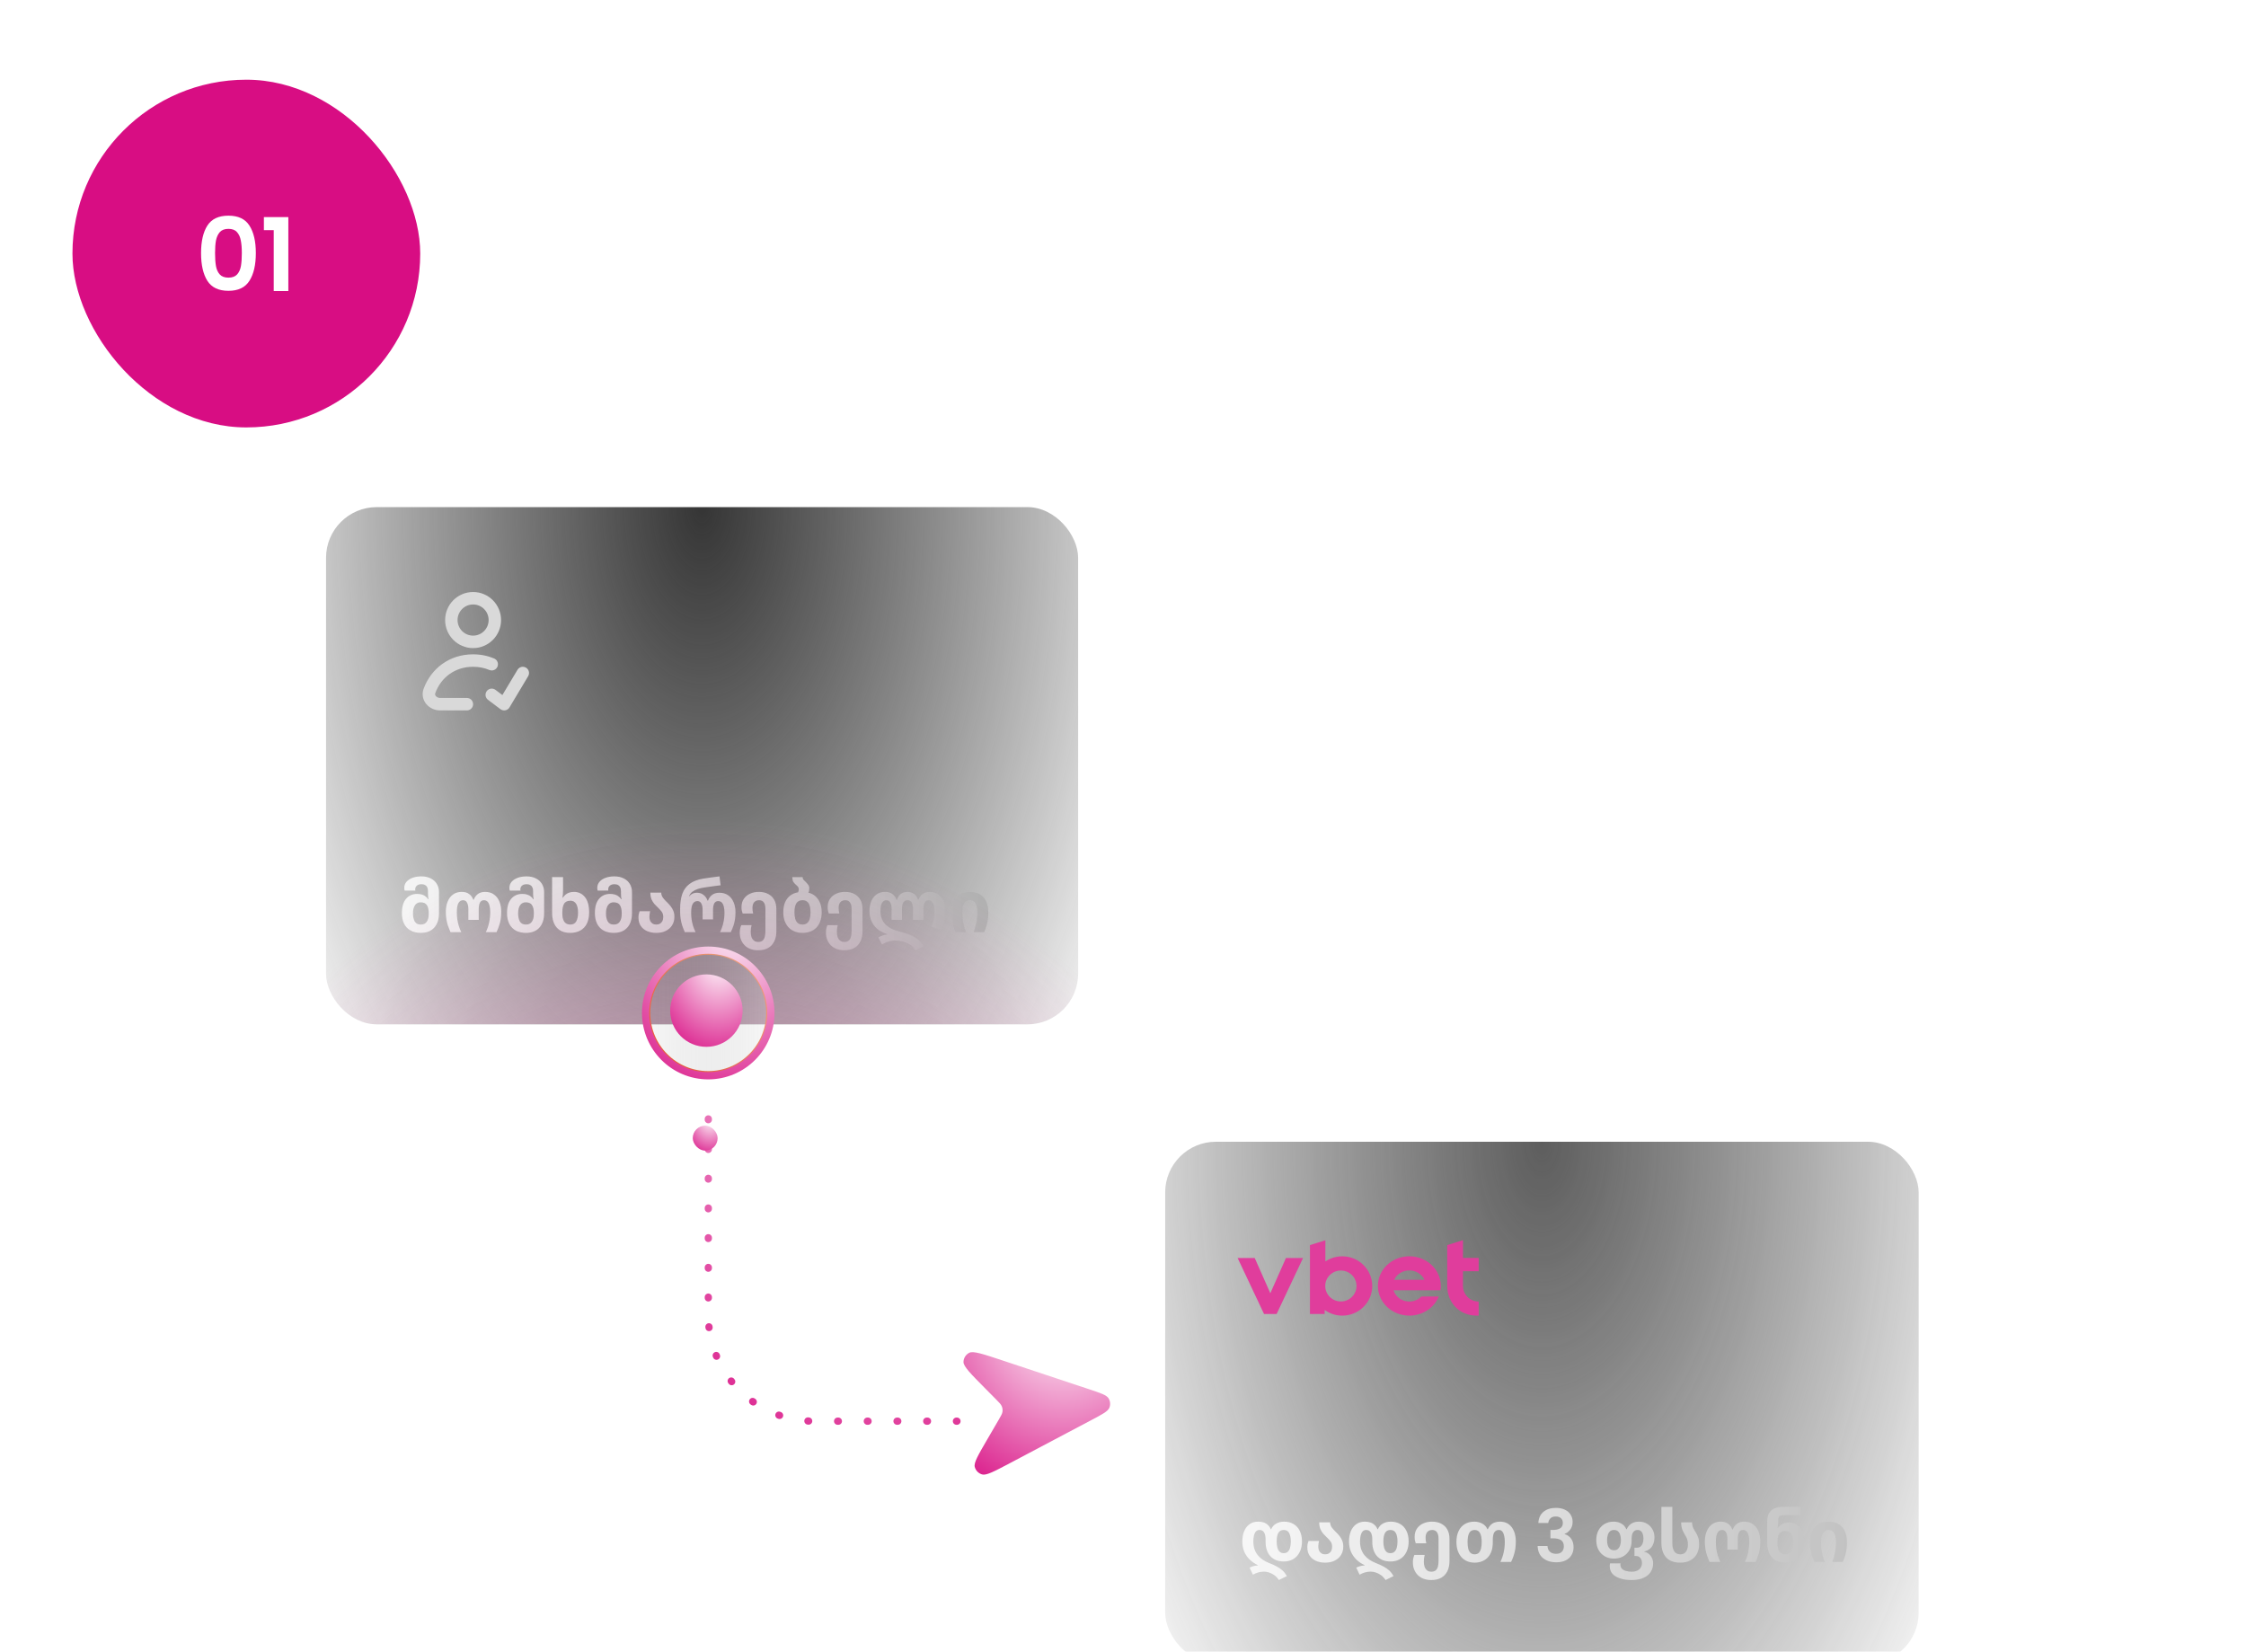 <svg width="310" height="228" viewBox="0 0 310 228" fill="none" xmlns="http://www.w3.org/2000/svg">
<g clip-path="url(#clip0_2189_740)">
<g filter="url(#filter0_ii_2189_740)">
<rect width="48" height="48" rx="24" fill="#D80D83"/>
<path d="M17.75 23.936C17.75 22.321 18.04 21.056 18.619 20.142C19.206 19.227 20.177 18.77 21.53 18.77C22.884 18.77 23.85 19.227 24.428 20.142C25.017 21.056 25.311 22.321 25.311 23.936C25.311 25.56 25.017 26.834 24.428 27.758C23.85 28.682 22.884 29.144 21.53 29.144C20.177 29.144 19.206 28.682 18.619 27.758C18.04 26.834 17.75 25.56 17.75 23.936ZM23.378 23.936C23.378 23.245 23.332 22.666 23.238 22.2C23.154 21.724 22.977 21.337 22.706 21.038C22.445 20.739 22.053 20.59 21.53 20.59C21.008 20.59 20.611 20.739 20.34 21.038C20.079 21.337 19.902 21.724 19.808 22.2C19.724 22.666 19.683 23.245 19.683 23.936C19.683 24.645 19.724 25.242 19.808 25.728C19.892 26.204 20.07 26.591 20.34 26.89C20.611 27.179 21.008 27.324 21.53 27.324C22.053 27.324 22.45 27.179 22.721 26.89C22.991 26.591 23.169 26.204 23.253 25.728C23.337 25.242 23.378 24.645 23.378 23.936ZM26.423 20.772V18.966H29.797V29.172H27.781V20.772H26.423Z" fill="white"/>
</g>
<g filter="url(#filter1_ii_2189_740)">
<g clip-path="url(#clip1_2189_740)">
<rect x="45" y="68" width="103.808" height="71.398" rx="7" fill="url(#paint0_radial_2189_740)"/>
<path d="M58.07 126.772C57.537 126.772 57.073 126.665 56.68 126.452C56.293 126.239 55.993 125.929 55.78 125.522C55.573 125.109 55.47 124.615 55.47 124.042C55.47 123.169 55.663 122.509 56.05 122.062C56.437 121.615 56.943 121.392 57.57 121.392C57.83 121.392 58.053 121.422 58.24 121.482C58.433 121.542 58.6 121.629 58.74 121.742C58.887 121.849 59.007 121.979 59.1 122.132H59.15C59.13 122.019 59.11 121.902 59.09 121.782C59.077 121.655 59.07 121.512 59.07 121.352V121.002C59.07 120.802 59.037 120.632 58.97 120.492C58.91 120.352 58.813 120.245 58.68 120.172C58.547 120.092 58.373 120.052 58.16 120.052C57.98 120.052 57.827 120.082 57.7 120.142C57.573 120.202 57.477 120.285 57.41 120.392C57.343 120.492 57.31 120.605 57.31 120.732C57.31 120.765 57.31 120.799 57.31 120.832C57.317 120.865 57.323 120.899 57.33 120.932H55.85C55.83 120.865 55.817 120.802 55.81 120.742C55.803 120.675 55.8 120.615 55.8 120.562C55.8 120.229 55.903 119.945 56.11 119.712C56.323 119.472 56.607 119.289 56.96 119.162C57.32 119.035 57.72 118.972 58.16 118.972C58.66 118.972 59.09 119.065 59.45 119.252C59.817 119.432 60.097 119.685 60.29 120.012C60.49 120.339 60.59 120.715 60.59 121.142V124.042C60.59 124.902 60.37 125.572 59.93 126.052C59.497 126.532 58.877 126.772 58.07 126.772ZM58.08 125.622C58.453 125.622 58.727 125.492 58.9 125.232C59.08 124.972 59.17 124.625 59.17 124.192V123.992C59.17 123.565 59.09 123.219 58.93 122.952C58.77 122.685 58.473 122.552 58.04 122.552C57.713 122.552 57.457 122.689 57.27 122.962C57.09 123.235 57 123.605 57 124.072C57 124.532 57.08 124.905 57.24 125.192C57.407 125.479 57.687 125.622 58.08 125.622ZM62.184 126.672C62.044 126.352 61.924 126.049 61.824 125.762C61.724 125.469 61.651 125.169 61.604 124.862C61.557 124.549 61.534 124.215 61.534 123.862C61.534 123.322 61.621 122.845 61.794 122.432C61.967 122.019 62.217 121.695 62.544 121.462C62.871 121.229 63.271 121.112 63.744 121.112C64.157 121.112 64.494 121.212 64.754 121.412C65.021 121.605 65.211 121.869 65.324 122.202H65.384C65.511 121.855 65.704 121.589 65.964 121.402C66.224 121.209 66.554 121.112 66.954 121.112C67.434 121.112 67.837 121.229 68.164 121.462C68.497 121.695 68.751 122.019 68.924 122.432C69.097 122.845 69.184 123.322 69.184 123.862C69.184 124.215 69.161 124.549 69.114 124.862C69.067 125.169 68.994 125.469 68.894 125.762C68.801 126.049 68.681 126.352 68.534 126.672H67.054C67.267 126.232 67.421 125.782 67.514 125.322C67.614 124.855 67.664 124.379 67.664 123.892C67.664 123.572 67.634 123.292 67.574 123.052C67.521 122.805 67.431 122.612 67.304 122.472C67.177 122.332 67.007 122.262 66.794 122.262C66.547 122.262 66.364 122.372 66.244 122.592C66.131 122.812 66.074 123.125 66.074 123.532V124.972H64.644V123.532C64.644 123.132 64.584 122.822 64.464 122.602C64.351 122.375 64.167 122.262 63.914 122.262C63.641 122.262 63.427 122.392 63.274 122.652C63.127 122.912 63.054 123.332 63.054 123.912C63.054 124.239 63.074 124.559 63.114 124.872C63.161 125.179 63.227 125.482 63.314 125.782C63.407 126.082 63.524 126.379 63.664 126.672H62.184ZM72.581 126.772C72.047 126.772 71.584 126.665 71.191 126.452C70.804 126.239 70.504 125.929 70.291 125.522C70.084 125.109 69.981 124.615 69.981 124.042C69.981 123.169 70.174 122.509 70.561 122.062C70.947 121.615 71.454 121.392 72.081 121.392C72.341 121.392 72.564 121.422 72.751 121.482C72.944 121.542 73.111 121.629 73.251 121.742C73.397 121.849 73.517 121.979 73.611 122.132H73.661C73.641 122.019 73.621 121.902 73.601 121.782C73.587 121.655 73.581 121.512 73.581 121.352V121.002C73.581 120.802 73.547 120.632 73.481 120.492C73.421 120.352 73.324 120.245 73.191 120.172C73.057 120.092 72.884 120.052 72.671 120.052C72.491 120.052 72.337 120.082 72.211 120.142C72.084 120.202 71.987 120.285 71.921 120.392C71.854 120.492 71.821 120.605 71.821 120.732C71.821 120.765 71.821 120.799 71.821 120.832C71.827 120.865 71.834 120.899 71.841 120.932H70.361C70.341 120.865 70.327 120.802 70.321 120.742C70.314 120.675 70.311 120.615 70.311 120.562C70.311 120.229 70.414 119.945 70.621 119.712C70.834 119.472 71.117 119.289 71.471 119.162C71.831 119.035 72.231 118.972 72.671 118.972C73.171 118.972 73.601 119.065 73.961 119.252C74.327 119.432 74.607 119.685 74.801 120.012C75.001 120.339 75.101 120.715 75.101 121.142V124.042C75.101 124.902 74.881 125.572 74.441 126.052C74.007 126.532 73.387 126.772 72.581 126.772ZM72.591 125.622C72.964 125.622 73.237 125.492 73.411 125.232C73.591 124.972 73.681 124.625 73.681 124.192V123.992C73.681 123.565 73.601 123.219 73.441 122.952C73.281 122.685 72.984 122.552 72.551 122.552C72.224 122.552 71.967 122.689 71.781 122.962C71.601 123.235 71.511 123.605 71.511 124.072C71.511 124.532 71.591 124.905 71.751 125.192C71.917 125.479 72.197 125.622 72.591 125.622ZM78.715 126.772C77.908 126.772 77.288 126.532 76.855 126.052C76.421 125.572 76.205 124.879 76.205 123.972V119.072H77.715V120.812C77.715 120.992 77.708 121.192 77.695 121.412C77.681 121.625 77.661 121.792 77.635 121.912H77.685C77.791 121.759 77.911 121.622 78.045 121.502C78.185 121.382 78.351 121.289 78.545 121.222C78.738 121.149 78.961 121.112 79.215 121.112C79.841 121.112 80.348 121.352 80.735 121.832C81.121 122.305 81.315 123.012 81.315 123.952C81.315 124.552 81.211 125.062 81.005 125.482C80.798 125.902 80.498 126.222 80.105 126.442C79.718 126.662 79.255 126.772 78.715 126.772ZM78.715 125.622C79.101 125.622 79.375 125.475 79.535 125.182C79.701 124.889 79.785 124.489 79.785 123.982C79.785 123.442 79.695 123.032 79.515 122.752C79.335 122.472 79.081 122.332 78.755 122.332C78.315 122.332 78.015 122.472 77.855 122.752C77.695 123.025 77.615 123.419 77.615 123.932V124.102C77.615 124.582 77.701 124.955 77.875 125.222C78.055 125.489 78.335 125.622 78.715 125.622ZM84.709 126.772C84.175 126.772 83.712 126.665 83.319 126.452C82.932 126.239 82.632 125.929 82.419 125.522C82.212 125.109 82.109 124.615 82.109 124.042C82.109 123.169 82.302 122.509 82.689 122.062C83.075 121.615 83.582 121.392 84.209 121.392C84.469 121.392 84.692 121.422 84.879 121.482C85.072 121.542 85.239 121.629 85.379 121.742C85.525 121.849 85.645 121.979 85.739 122.132H85.789C85.769 122.019 85.749 121.902 85.729 121.782C85.715 121.655 85.709 121.512 85.709 121.352V121.002C85.709 120.802 85.675 120.632 85.609 120.492C85.549 120.352 85.452 120.245 85.319 120.172C85.185 120.092 85.012 120.052 84.799 120.052C84.619 120.052 84.465 120.082 84.339 120.142C84.212 120.202 84.115 120.285 84.049 120.392C83.982 120.492 83.949 120.605 83.949 120.732C83.949 120.765 83.949 120.799 83.949 120.832C83.955 120.865 83.962 120.899 83.969 120.932H82.489C82.469 120.865 82.455 120.802 82.449 120.742C82.442 120.675 82.439 120.615 82.439 120.562C82.439 120.229 82.542 119.945 82.749 119.712C82.962 119.472 83.245 119.289 83.599 119.162C83.959 119.035 84.359 118.972 84.799 118.972C85.299 118.972 85.729 119.065 86.089 119.252C86.455 119.432 86.735 119.685 86.929 120.012C87.129 120.339 87.229 120.715 87.229 121.142V124.042C87.229 124.902 87.009 125.572 86.569 126.052C86.135 126.532 85.515 126.772 84.709 126.772ZM84.719 125.622C85.092 125.622 85.365 125.492 85.539 125.232C85.719 124.972 85.809 124.625 85.809 124.192V123.992C85.809 123.565 85.729 123.219 85.569 122.952C85.409 122.685 85.112 122.552 84.679 122.552C84.352 122.552 84.095 122.689 83.909 122.962C83.729 123.235 83.639 123.605 83.639 124.072C83.639 124.532 83.719 124.905 83.879 125.192C84.045 125.479 84.325 125.622 84.719 125.622ZM90.582 126.772C90.116 126.772 89.696 126.692 89.323 126.532C88.949 126.365 88.656 126.125 88.442 125.812C88.229 125.499 88.123 125.115 88.123 124.662C88.123 124.475 88.136 124.315 88.162 124.182C88.196 124.042 88.236 123.909 88.282 123.782H89.733C89.706 123.895 89.683 124.019 89.662 124.152C89.642 124.279 89.632 124.409 89.632 124.542C89.632 124.762 89.669 124.955 89.743 125.122C89.823 125.282 89.933 125.405 90.073 125.492C90.213 125.579 90.382 125.622 90.582 125.622C90.789 125.622 90.963 125.579 91.103 125.492C91.249 125.405 91.359 125.285 91.433 125.132C91.506 124.972 91.543 124.785 91.543 124.572C91.543 124.279 91.472 124.039 91.332 123.852C91.192 123.665 91.029 123.485 90.843 123.312C90.683 123.152 90.516 122.982 90.343 122.802C90.176 122.615 90.036 122.395 89.922 122.142C89.816 121.889 89.763 121.579 89.763 121.212H91.263C91.269 121.485 91.356 121.732 91.522 121.952C91.689 122.165 91.882 122.375 92.103 122.582C92.263 122.735 92.416 122.905 92.562 123.092C92.716 123.279 92.839 123.489 92.933 123.722C93.032 123.955 93.082 124.232 93.082 124.552C93.082 124.992 92.979 125.379 92.772 125.712C92.566 126.045 92.276 126.305 91.903 126.492C91.529 126.679 91.089 126.772 90.582 126.772ZM94.525 126.672C94.378 126.352 94.255 126.042 94.155 125.742C94.062 125.442 93.992 125.139 93.945 124.832C93.898 124.525 93.875 124.202 93.875 123.862V123.472C93.875 122.652 93.975 121.955 94.175 121.382C94.382 120.809 94.715 120.352 95.175 120.012C95.635 119.665 96.245 119.425 97.005 119.292C97.332 119.239 97.688 119.185 98.075 119.132C98.468 119.072 98.878 119.019 99.305 118.972L99.465 120.202C99.252 120.229 99.035 120.255 98.815 120.282C98.595 120.309 98.382 120.339 98.175 120.372C97.975 120.399 97.785 120.425 97.605 120.452C97.432 120.472 97.272 120.495 97.125 120.522C96.858 120.562 96.588 120.625 96.315 120.712C96.042 120.799 95.795 120.922 95.575 121.082C95.362 121.235 95.205 121.449 95.105 121.722H95.135C95.242 121.589 95.352 121.489 95.465 121.422C95.585 121.349 95.708 121.299 95.835 121.272C95.962 121.245 96.088 121.232 96.215 121.232C96.562 121.232 96.858 121.332 97.105 121.532C97.358 121.725 97.545 121.989 97.665 122.322H97.715C97.842 121.982 98.035 121.715 98.295 121.522C98.555 121.329 98.888 121.232 99.295 121.232C99.768 121.232 100.172 121.349 100.505 121.582C100.838 121.815 101.088 122.135 101.255 122.542C101.428 122.942 101.515 123.402 101.515 123.922C101.515 124.275 101.492 124.602 101.445 124.902C101.398 125.202 101.328 125.492 101.235 125.772C101.142 126.052 101.018 126.352 100.865 126.672H99.385C99.598 126.232 99.752 125.792 99.845 125.352C99.945 124.905 99.995 124.439 99.995 123.952C99.995 123.659 99.965 123.395 99.905 123.162C99.852 122.922 99.762 122.732 99.635 122.592C99.508 122.452 99.338 122.382 99.125 122.382C98.878 122.382 98.698 122.489 98.585 122.702C98.472 122.915 98.415 123.212 98.415 123.592V124.912H96.975V123.592C96.975 123.219 96.915 122.925 96.795 122.712C96.682 122.492 96.502 122.382 96.255 122.382C95.975 122.382 95.762 122.509 95.615 122.762C95.468 123.015 95.395 123.419 95.395 123.972C95.395 124.299 95.415 124.612 95.455 124.912C95.502 125.212 95.568 125.509 95.655 125.802C95.748 126.089 95.865 126.379 96.005 126.672H94.525ZM104.626 129.172C104.239 129.172 103.889 129.112 103.576 128.992C103.269 128.879 103.006 128.712 102.786 128.492C102.566 128.272 102.396 128.012 102.276 127.712C102.163 127.419 102.106 127.095 102.106 126.742C102.106 126.542 102.123 126.359 102.156 126.192C102.189 126.025 102.243 125.862 102.316 125.702H103.736C103.703 125.842 103.673 125.995 103.646 126.162C103.626 126.322 103.616 126.475 103.616 126.622C103.616 126.882 103.649 127.119 103.716 127.332C103.789 127.545 103.903 127.712 104.056 127.832C104.209 127.959 104.403 128.022 104.636 128.022C104.896 128.022 105.099 127.962 105.246 127.842C105.393 127.722 105.496 127.549 105.556 127.322C105.616 127.102 105.646 126.835 105.646 126.522V123.482C105.646 123.075 105.573 122.772 105.426 122.572C105.286 122.365 105.066 122.262 104.766 122.262C104.579 122.262 104.416 122.302 104.276 122.382C104.143 122.462 104.039 122.579 103.966 122.732C103.893 122.885 103.856 123.079 103.856 123.312C103.856 123.432 103.863 123.555 103.876 123.682C103.889 123.809 103.916 123.949 103.956 124.102H102.506C102.459 123.975 102.419 123.845 102.386 123.712C102.359 123.572 102.346 123.409 102.346 123.222C102.346 122.762 102.453 122.379 102.666 122.072C102.879 121.759 103.166 121.522 103.526 121.362C103.886 121.195 104.293 121.112 104.746 121.112C105.239 121.112 105.666 121.209 106.026 121.402C106.393 121.589 106.673 121.859 106.866 122.212C107.059 122.565 107.156 122.989 107.156 123.482V126.552C107.156 127.099 107.056 127.569 106.856 127.962C106.663 128.355 106.379 128.655 106.006 128.862C105.633 129.069 105.173 129.172 104.626 129.172ZM111.572 121.212C111.946 121.305 112.269 121.472 112.542 121.712C112.816 121.952 113.029 122.259 113.182 122.632C113.336 123.005 113.412 123.439 113.412 123.932C113.412 124.385 113.349 124.789 113.222 125.142C113.102 125.495 112.926 125.792 112.692 126.032C112.466 126.272 112.189 126.455 111.862 126.582C111.536 126.709 111.166 126.772 110.752 126.772C110.366 126.772 110.012 126.709 109.692 126.582C109.372 126.455 109.096 126.272 108.862 126.032C108.629 125.792 108.446 125.495 108.312 125.142C108.179 124.789 108.112 124.385 108.112 123.932C108.112 123.405 108.192 122.949 108.352 122.562C108.519 122.175 108.752 121.865 109.052 121.632C109.359 121.392 109.726 121.239 110.152 121.172C110.179 121.112 110.202 121.049 110.222 120.982C110.242 120.915 110.252 120.842 110.252 120.762C110.252 120.622 110.219 120.512 110.152 120.432C110.092 120.345 110.016 120.265 109.922 120.192C109.789 120.079 109.662 119.945 109.542 119.792C109.422 119.639 109.362 119.399 109.362 119.072H110.782C110.782 119.212 110.822 119.335 110.902 119.442C110.989 119.542 111.092 119.642 111.212 119.742C111.332 119.855 111.442 119.982 111.542 120.122C111.649 120.255 111.702 120.429 111.702 120.642C111.702 120.749 111.692 120.852 111.672 120.952C111.652 121.045 111.619 121.132 111.572 121.212ZM110.772 125.622C111.032 125.622 111.242 125.555 111.402 125.422C111.569 125.289 111.689 125.095 111.762 124.842C111.836 124.589 111.872 124.285 111.872 123.932C111.872 123.572 111.832 123.269 111.752 123.022C111.679 122.775 111.562 122.589 111.402 122.462C111.242 122.329 111.029 122.262 110.762 122.262C110.376 122.262 110.092 122.405 109.912 122.692C109.739 122.979 109.652 123.392 109.652 123.932C109.652 124.285 109.689 124.589 109.762 124.842C109.842 125.095 109.962 125.289 110.122 125.422C110.289 125.555 110.506 125.622 110.772 125.622ZM116.519 129.172C116.133 129.172 115.783 129.112 115.469 128.992C115.163 128.879 114.899 128.712 114.679 128.492C114.459 128.272 114.289 128.012 114.169 127.712C114.056 127.419 113.999 127.095 113.999 126.742C113.999 126.542 114.016 126.359 114.049 126.192C114.083 126.025 114.136 125.862 114.209 125.702H115.629C115.596 125.842 115.566 125.995 115.539 126.162C115.519 126.322 115.509 126.475 115.509 126.622C115.509 126.882 115.543 127.119 115.609 127.332C115.683 127.545 115.796 127.712 115.949 127.832C116.103 127.959 116.296 128.022 116.529 128.022C116.789 128.022 116.993 127.962 117.139 127.842C117.286 127.722 117.389 127.549 117.449 127.322C117.509 127.102 117.539 126.835 117.539 126.522V123.482C117.539 123.075 117.466 122.772 117.319 122.572C117.179 122.365 116.959 122.262 116.659 122.262C116.473 122.262 116.309 122.302 116.169 122.382C116.036 122.462 115.933 122.579 115.859 122.732C115.786 122.885 115.749 123.079 115.749 123.312C115.749 123.432 115.756 123.555 115.769 123.682C115.783 123.809 115.809 123.949 115.849 124.102H114.399C114.353 123.975 114.313 123.845 114.279 123.712C114.253 123.572 114.239 123.409 114.239 123.222C114.239 122.762 114.346 122.379 114.559 122.072C114.773 121.759 115.059 121.522 115.419 121.362C115.779 121.195 116.186 121.112 116.639 121.112C117.133 121.112 117.559 121.209 117.919 121.402C118.286 121.589 118.566 121.859 118.759 122.212C118.953 122.565 119.049 122.989 119.049 123.482V126.552C119.049 127.099 118.949 127.569 118.749 127.962C118.556 128.355 118.273 128.655 117.899 128.862C117.526 129.069 117.066 129.172 116.519 129.172ZM126.366 129.172C126.219 128.925 126.036 128.715 125.816 128.542C125.603 128.375 125.369 128.239 125.116 128.132C124.869 128.025 124.619 127.949 124.366 127.902C124.113 127.855 123.873 127.832 123.646 127.832C123.246 127.832 122.889 127.882 122.576 127.982C122.263 128.089 121.983 128.215 121.736 128.362L121.236 127.402C121.343 127.335 121.459 127.272 121.586 127.212C121.719 127.159 121.859 127.112 122.006 127.072C122.159 127.032 122.313 127.005 122.466 126.992V126.952C122.106 126.839 121.773 126.689 121.466 126.502C121.166 126.309 120.906 126.079 120.686 125.812C120.473 125.545 120.306 125.239 120.186 124.892C120.066 124.545 120.006 124.162 120.006 123.742C120.006 123.235 120.089 122.785 120.256 122.392C120.429 121.992 120.676 121.679 120.996 121.452C121.316 121.225 121.706 121.112 122.166 121.112C122.579 121.112 122.916 121.212 123.176 121.412C123.443 121.605 123.633 121.869 123.746 122.202H123.806C123.913 121.855 124.086 121.589 124.326 121.402C124.573 121.209 124.883 121.112 125.256 121.112C125.609 121.112 125.913 121.209 126.166 121.402C126.426 121.589 126.606 121.855 126.706 122.202H126.766C126.886 121.869 127.076 121.605 127.336 121.412C127.603 121.212 127.933 121.112 128.326 121.112C128.793 121.112 129.186 121.229 129.506 121.462C129.833 121.695 130.079 122.019 130.246 122.432C130.419 122.845 130.506 123.322 130.506 123.862C130.506 124.335 130.456 124.769 130.356 125.162C130.256 125.555 130.096 125.959 129.876 126.372L128.586 125.902C128.733 125.569 128.836 125.239 128.896 124.912C128.956 124.585 128.986 124.245 128.986 123.892C128.986 123.319 128.913 122.905 128.766 122.652C128.626 122.392 128.429 122.262 128.176 122.262C127.936 122.262 127.756 122.372 127.636 122.592C127.516 122.805 127.456 123.119 127.456 123.532V124.972H126.016V123.442C126.016 123.095 125.959 122.812 125.846 122.592C125.733 122.372 125.536 122.262 125.256 122.262C124.989 122.262 124.796 122.369 124.676 122.582C124.556 122.789 124.496 123.075 124.496 123.442V124.972H123.066V123.532C123.066 123.132 123.006 122.822 122.886 122.602C122.773 122.375 122.589 122.262 122.336 122.262C122.089 122.262 121.893 122.382 121.746 122.622C121.599 122.862 121.526 123.249 121.526 123.782C121.526 124.175 121.589 124.529 121.716 124.842C121.843 125.149 122.026 125.419 122.266 125.652C122.506 125.879 122.793 126.072 123.126 126.232C123.459 126.392 123.836 126.522 124.256 126.622C124.763 126.735 125.226 126.882 125.646 127.062C126.066 127.242 126.429 127.459 126.736 127.712C127.049 127.972 127.289 128.279 127.456 128.632L126.366 129.172ZM131.874 126.672C131.754 126.372 131.651 126.082 131.564 125.802C131.478 125.515 131.411 125.219 131.364 124.912C131.324 124.605 131.304 124.275 131.304 123.922C131.304 123.362 131.398 122.872 131.584 122.452C131.771 122.025 132.054 121.695 132.434 121.462C132.814 121.229 133.288 121.112 133.854 121.112C134.421 121.112 134.894 121.229 135.274 121.462C135.654 121.695 135.938 122.025 136.124 122.452C136.311 122.872 136.404 123.362 136.404 123.922C136.404 124.275 136.384 124.605 136.344 124.912C136.304 125.219 136.241 125.515 136.154 125.802C136.074 126.082 135.968 126.372 135.834 126.672H134.384C134.551 126.232 134.674 125.785 134.754 125.332C134.841 124.872 134.884 124.412 134.884 123.952C134.884 123.565 134.844 123.249 134.764 123.002C134.684 122.749 134.568 122.562 134.414 122.442C134.261 122.322 134.074 122.262 133.854 122.262C133.634 122.262 133.448 122.322 133.294 122.442C133.148 122.555 133.031 122.739 132.944 122.992C132.864 123.239 132.824 123.565 132.824 123.972C132.824 124.279 132.841 124.585 132.874 124.892C132.914 125.192 132.971 125.492 133.044 125.792C133.124 126.085 133.221 126.379 133.334 126.672H131.874Z" fill="url(#paint1_linear_2189_740)"/>
<path fill-rule="evenodd" clip-rule="evenodd" d="M65.298 81.439C64.113 81.439 63.153 82.402 63.153 83.59C63.153 84.777 64.113 85.74 65.298 85.74C66.482 85.74 67.442 84.777 67.442 83.59C67.442 82.402 66.482 81.439 65.298 81.439ZM61.437 83.59C61.437 81.452 63.166 79.719 65.298 79.719C67.43 79.719 69.158 81.452 69.158 83.59C69.158 85.728 67.43 87.461 65.298 87.461C63.166 87.461 61.437 85.728 61.437 83.59ZM58.473 93.066C59.494 90.296 62.01 88.321 65.298 88.321C66.346 88.321 67.324 88.522 68.204 88.894C68.641 89.079 68.846 89.583 68.662 90.021C68.478 90.459 67.975 90.664 67.538 90.48C66.876 90.2 66.124 90.041 65.298 90.041C62.767 90.041 60.868 91.532 60.082 93.663C60.023 93.822 60.053 93.96 60.159 94.087C60.277 94.228 60.489 94.342 60.748 94.342H64.44C64.914 94.342 65.298 94.728 65.298 95.203C65.298 95.678 64.914 96.063 64.44 96.063H60.748C59.996 96.063 59.297 95.734 58.845 95.193C58.38 94.638 58.181 93.858 58.473 93.066ZM72.603 90.164C73.009 90.408 73.141 90.937 72.897 91.344L70.323 95.645C70.198 95.854 69.991 96 69.752 96.047C69.514 96.094 69.267 96.037 69.073 95.891L67.357 94.6C66.978 94.315 66.901 93.776 67.185 93.396C67.469 93.016 68.007 92.939 68.386 93.224L69.341 93.942L71.425 90.459C71.669 90.052 72.196 89.919 72.603 90.164Z" fill="#D9D9D9"/>
<g opacity="0.6" filter="url(#filter2_f_2189_740)">
<rect x="-13.75" y="88.75" width="221.5" height="235.5" rx="110.75" fill="url(#paint2_radial_2189_740)"/>
</g>
</g>
</g>
<g opacity="0.8" filter="url(#filter3_ii_2189_740)">
<rect x="160.82" y="155.602" width="104" height="72" rx="7" fill="url(#paint3_radial_2189_740)"/>
<path d="M175.336 176.516L173.179 171.648H170.82L174.468 179.379H176.204L179.852 171.648H177.492L175.336 176.516Z" fill="#D80D83"/>
<path d="M194.521 171.414C192.123 171.414 190.18 173.247 190.18 175.509C190.18 177.771 192.123 179.603 194.521 179.603C196.376 179.603 197.959 178.507 198.581 176.964H196.195C195.78 177.389 195.183 177.656 194.521 177.656C193.483 177.656 192.608 177.001 192.335 176.106H198.816C198.847 175.911 198.863 175.711 198.863 175.509C198.863 175.217 198.83 174.932 198.769 174.657C198.352 172.804 196.609 171.414 194.521 171.414ZM192.431 174.657C192.78 173.896 193.586 173.362 194.521 173.362C195.458 173.362 196.262 173.895 196.611 174.657H192.431Z" fill="#D80D83"/>
<path d="M185.262 171.417C184.398 171.417 183.596 171.679 182.932 172.126V169.203L180.805 169.87V179.377H182.831L182.838 178.826C183.52 179.314 184.356 179.606 185.262 179.606C187.548 179.606 189.402 177.772 189.402 175.511C189.402 173.25 187.548 171.417 185.262 171.417ZM185.072 177.647C183.88 177.647 182.914 176.691 182.914 175.512C182.914 174.332 183.88 173.377 185.072 173.377C186.264 173.377 187.23 174.333 187.23 175.512C187.231 176.691 186.264 177.647 185.072 177.647Z" fill="#D80D83"/>
<path d="M204.092 173.478V171.645H201.921V169.188L199.75 169.869V175.511C199.75 177.772 201.4 179.605 203.802 179.605H204.092V177.658C202.89 177.658 201.921 176.699 201.921 175.511V173.478H204.092Z" fill="#D80D83"/>
<path d="M176.51 216.102C176.337 215.835 176.133 215.615 175.9 215.442C175.667 215.275 175.423 215.148 175.17 215.062C174.923 214.982 174.687 214.942 174.46 214.942C174.187 214.942 173.92 214.978 173.66 215.052C173.407 215.132 173.163 215.235 172.93 215.362L172.47 214.392C172.603 214.325 172.76 214.262 172.94 214.202C173.12 214.148 173.35 214.108 173.63 214.082V214.052C173.197 213.852 172.817 213.595 172.49 213.282C172.163 212.962 171.91 212.592 171.73 212.172C171.557 211.745 171.47 211.278 171.47 210.772C171.47 210.245 171.553 209.775 171.72 209.362C171.893 208.948 172.143 208.625 172.47 208.392C172.797 208.158 173.19 208.042 173.65 208.042C173.95 208.042 174.213 208.082 174.44 208.162C174.667 208.242 174.86 208.362 175.02 208.522C175.187 208.675 175.313 208.865 175.4 209.092H175.45C175.59 208.752 175.82 208.492 176.14 208.312C176.46 208.132 176.823 208.042 177.23 208.042C177.723 208.042 178.153 208.148 178.52 208.362C178.893 208.575 179.183 208.888 179.39 209.302C179.597 209.708 179.7 210.198 179.7 210.772C179.7 211.212 179.637 211.605 179.51 211.952C179.383 212.292 179.21 212.582 178.99 212.822C178.77 213.055 178.507 213.235 178.2 213.362C177.893 213.482 177.56 213.542 177.2 213.542C176.807 213.542 176.453 213.482 176.14 213.362C175.833 213.235 175.57 213.055 175.35 212.822C175.13 212.582 174.963 212.295 174.85 211.962C174.737 211.628 174.68 211.248 174.68 210.822V210.472C174.68 210.058 174.61 209.742 174.47 209.522C174.337 209.302 174.123 209.192 173.83 209.192C173.63 209.192 173.467 209.262 173.34 209.402C173.22 209.542 173.13 209.732 173.07 209.972C173.017 210.205 172.99 210.468 172.99 210.762C172.99 211.168 173.043 211.532 173.15 211.852C173.263 212.165 173.417 212.442 173.61 212.682C173.803 212.922 174.03 213.128 174.29 213.302C174.557 213.475 174.84 213.622 175.14 213.742C175.567 213.908 175.933 214.075 176.24 214.242C176.553 214.408 176.82 214.595 177.04 214.802C177.267 215.015 177.457 215.268 177.61 215.562L176.51 216.102ZM177.18 212.392C177.42 212.392 177.61 212.325 177.75 212.192C177.897 212.058 178 211.872 178.06 211.632C178.127 211.392 178.16 211.105 178.16 210.772C178.16 210.278 178.083 209.892 177.93 209.612C177.783 209.332 177.537 209.192 177.19 209.192C176.837 209.192 176.583 209.332 176.43 209.612C176.283 209.892 176.21 210.278 176.21 210.772C176.21 211.105 176.243 211.392 176.31 211.632C176.377 211.872 176.48 212.058 176.62 212.192C176.76 212.325 176.947 212.392 177.18 212.392ZM182.903 213.702C182.436 213.702 182.016 213.622 181.643 213.462C181.27 213.295 180.976 213.055 180.763 212.742C180.55 212.428 180.443 212.045 180.443 211.592C180.443 211.405 180.456 211.245 180.483 211.112C180.516 210.972 180.556 210.838 180.603 210.712H182.053C182.026 210.825 182.003 210.948 181.983 211.082C181.963 211.208 181.953 211.338 181.953 211.472C181.953 211.692 181.99 211.885 182.063 212.052C182.143 212.212 182.253 212.335 182.393 212.422C182.533 212.508 182.703 212.552 182.903 212.552C183.11 212.552 183.283 212.508 183.423 212.422C183.57 212.335 183.68 212.215 183.753 212.062C183.826 211.902 183.863 211.715 183.863 211.502C183.863 211.208 183.793 210.968 183.653 210.782C183.513 210.595 183.35 210.415 183.163 210.242C183.003 210.082 182.836 209.912 182.663 209.732C182.496 209.545 182.356 209.325 182.243 209.072C182.136 208.818 182.083 208.508 182.083 208.142H183.583C183.59 208.415 183.676 208.662 183.843 208.882C184.01 209.095 184.203 209.305 184.423 209.512C184.583 209.665 184.736 209.835 184.883 210.022C185.036 210.208 185.16 210.418 185.253 210.652C185.353 210.885 185.403 211.162 185.403 211.482C185.403 211.922 185.3 212.308 185.093 212.642C184.886 212.975 184.596 213.235 184.223 213.422C183.85 213.608 183.41 213.702 182.903 213.702ZM191.236 216.102C191.062 215.835 190.859 215.615 190.626 215.442C190.392 215.275 190.149 215.148 189.896 215.062C189.649 214.982 189.412 214.942 189.186 214.942C188.912 214.942 188.646 214.978 188.386 215.052C188.132 215.132 187.889 215.235 187.656 215.362L187.196 214.392C187.329 214.325 187.486 214.262 187.666 214.202C187.846 214.148 188.076 214.108 188.356 214.082V214.052C187.922 213.852 187.542 213.595 187.216 213.282C186.889 212.962 186.636 212.592 186.456 212.172C186.282 211.745 186.196 211.278 186.196 210.772C186.196 210.245 186.279 209.775 186.446 209.362C186.619 208.948 186.869 208.625 187.196 208.392C187.522 208.158 187.916 208.042 188.376 208.042C188.676 208.042 188.939 208.082 189.166 208.162C189.392 208.242 189.586 208.362 189.746 208.522C189.912 208.675 190.039 208.865 190.126 209.092H190.176C190.316 208.752 190.546 208.492 190.866 208.312C191.186 208.132 191.549 208.042 191.956 208.042C192.449 208.042 192.879 208.148 193.246 208.362C193.619 208.575 193.909 208.888 194.116 209.302C194.322 209.708 194.426 210.198 194.426 210.772C194.426 211.212 194.362 211.605 194.236 211.952C194.109 212.292 193.936 212.582 193.716 212.822C193.496 213.055 193.232 213.235 192.926 213.362C192.619 213.482 192.286 213.542 191.926 213.542C191.532 213.542 191.179 213.482 190.866 213.362C190.559 213.235 190.296 213.055 190.076 212.822C189.856 212.582 189.689 212.295 189.576 211.962C189.462 211.628 189.406 211.248 189.406 210.822V210.472C189.406 210.058 189.336 209.742 189.196 209.522C189.062 209.302 188.849 209.192 188.556 209.192C188.356 209.192 188.192 209.262 188.066 209.402C187.946 209.542 187.856 209.732 187.796 209.972C187.742 210.205 187.716 210.468 187.716 210.762C187.716 211.168 187.769 211.532 187.876 211.852C187.989 212.165 188.142 212.442 188.336 212.682C188.529 212.922 188.756 213.128 189.016 213.302C189.282 213.475 189.566 213.622 189.866 213.742C190.292 213.908 190.659 214.075 190.966 214.242C191.279 214.408 191.546 214.595 191.766 214.802C191.992 215.015 192.182 215.268 192.336 215.562L191.236 216.102ZM191.906 212.392C192.146 212.392 192.336 212.325 192.476 212.192C192.622 212.058 192.726 211.872 192.786 211.632C192.852 211.392 192.886 211.105 192.886 210.772C192.886 210.278 192.809 209.892 192.656 209.612C192.509 209.332 192.262 209.192 191.916 209.192C191.562 209.192 191.309 209.332 191.156 209.612C191.009 209.892 190.936 210.278 190.936 210.772C190.936 211.105 190.969 211.392 191.036 211.632C191.102 211.872 191.206 212.058 191.346 212.192C191.486 212.325 191.672 212.392 191.906 212.392ZM197.532 216.102C197.146 216.102 196.796 216.042 196.482 215.922C196.176 215.808 195.912 215.642 195.692 215.422C195.472 215.202 195.302 214.942 195.182 214.642C195.069 214.348 195.012 214.025 195.012 213.672C195.012 213.472 195.029 213.288 195.062 213.122C195.096 212.955 195.149 212.792 195.222 212.632H196.642C196.609 212.772 196.579 212.925 196.552 213.092C196.532 213.252 196.522 213.405 196.522 213.552C196.522 213.812 196.556 214.048 196.622 214.262C196.696 214.475 196.809 214.642 196.962 214.762C197.116 214.888 197.309 214.952 197.542 214.952C197.802 214.952 198.006 214.892 198.152 214.772C198.299 214.652 198.402 214.478 198.462 214.252C198.522 214.032 198.552 213.765 198.552 213.452V210.412C198.552 210.005 198.479 209.702 198.332 209.502C198.192 209.295 197.972 209.192 197.672 209.192C197.486 209.192 197.322 209.232 197.182 209.312C197.049 209.392 196.946 209.508 196.872 209.662C196.799 209.815 196.762 210.008 196.762 210.242C196.762 210.362 196.769 210.485 196.782 210.612C196.796 210.738 196.822 210.878 196.862 211.032H195.412C195.366 210.905 195.326 210.775 195.292 210.642C195.266 210.502 195.252 210.338 195.252 210.152C195.252 209.692 195.359 209.308 195.572 209.002C195.786 208.688 196.072 208.452 196.432 208.292C196.792 208.125 197.199 208.042 197.652 208.042C198.146 208.042 198.572 208.138 198.932 208.332C199.299 208.518 199.579 208.788 199.772 209.142C199.966 209.495 200.062 209.918 200.062 210.412V213.482C200.062 214.028 199.962 214.498 199.762 214.892C199.569 215.285 199.286 215.585 198.912 215.792C198.539 215.998 198.079 216.102 197.532 216.102ZM203.519 213.702C203.159 213.702 202.825 213.638 202.519 213.512C202.212 213.385 201.949 213.202 201.729 212.962C201.509 212.722 201.335 212.425 201.209 212.072C201.082 211.718 201.019 211.315 201.019 210.862C201.019 210.255 201.122 209.742 201.329 209.322C201.535 208.902 201.822 208.585 202.189 208.372C202.562 208.152 202.995 208.042 203.489 208.042C203.895 208.042 204.262 208.132 204.589 208.312C204.922 208.492 205.159 208.752 205.299 209.092H205.349C205.449 208.865 205.575 208.675 205.729 208.522C205.882 208.362 206.069 208.242 206.289 208.162C206.509 208.082 206.765 208.042 207.059 208.042C207.519 208.042 207.909 208.158 208.229 208.392C208.549 208.625 208.792 208.945 208.959 209.352C209.132 209.758 209.219 210.225 209.219 210.752C209.219 211.118 209.195 211.465 209.149 211.792C209.102 212.112 209.029 212.418 208.929 212.712C208.835 213.005 208.715 213.302 208.569 213.602H207.089C207.302 213.162 207.455 212.712 207.549 212.252C207.649 211.785 207.699 211.308 207.699 210.822C207.699 210.502 207.669 210.222 207.609 209.982C207.555 209.735 207.469 209.542 207.349 209.402C207.235 209.262 207.082 209.192 206.889 209.192C206.595 209.192 206.379 209.305 206.239 209.532C206.105 209.758 206.039 210.092 206.039 210.532V210.902C206.039 211.348 205.982 211.745 205.869 212.092C205.755 212.432 205.589 212.722 205.369 212.962C205.149 213.202 204.882 213.385 204.569 213.512C204.262 213.638 203.912 213.702 203.519 213.702ZM203.539 212.552C203.772 212.552 203.959 212.485 204.099 212.352C204.239 212.218 204.342 212.025 204.409 211.772C204.475 211.518 204.509 211.215 204.509 210.862C204.509 210.322 204.432 209.908 204.279 209.622C204.132 209.335 203.882 209.192 203.529 209.192C203.182 209.192 202.932 209.335 202.779 209.622C202.632 209.908 202.559 210.322 202.559 210.862C202.559 211.215 202.589 211.518 202.649 211.772C202.715 212.025 202.822 212.218 202.969 212.352C203.115 212.485 203.305 212.552 203.539 212.552ZM212.328 208.232C212.361 207.565 212.595 207.052 213.028 206.692C213.468 206.325 214.045 206.142 214.758 206.142C215.245 206.142 215.661 206.228 216.008 206.402C216.355 206.568 216.615 206.798 216.788 207.092C216.968 207.378 217.058 207.705 217.058 208.072C217.058 208.492 216.948 208.848 216.728 209.142C216.515 209.428 216.258 209.622 215.958 209.722V209.762C216.345 209.882 216.645 210.095 216.858 210.402C217.078 210.708 217.188 211.102 217.188 211.582C217.188 211.982 217.095 212.338 216.908 212.652C216.728 212.965 216.458 213.212 216.098 213.392C215.745 213.565 215.318 213.652 214.818 213.652C214.065 213.652 213.451 213.462 212.978 213.082C212.505 212.702 212.255 212.142 212.228 211.402H213.588C213.601 211.728 213.711 211.992 213.918 212.192C214.131 212.385 214.421 212.482 214.788 212.482C215.128 212.482 215.388 212.388 215.568 212.202C215.755 212.008 215.848 211.762 215.848 211.462C215.848 211.062 215.721 210.775 215.468 210.602C215.215 210.428 214.821 210.342 214.288 210.342H213.998V209.192H214.288C215.235 209.192 215.708 208.875 215.708 208.242C215.708 207.955 215.621 207.732 215.448 207.572C215.281 207.412 215.038 207.332 214.718 207.332C214.405 207.332 214.161 207.418 213.988 207.592C213.821 207.758 213.725 207.972 213.698 208.232H212.328ZM225.213 216.102C224.587 216.102 224.047 216.025 223.593 215.872C223.14 215.725 222.79 215.508 222.543 215.222C222.303 214.942 222.183 214.598 222.183 214.192C222.183 214.125 222.187 214.058 222.193 213.992C222.207 213.932 222.217 213.868 222.223 213.802H223.673C223.667 213.835 223.66 213.868 223.653 213.902C223.653 213.935 223.653 213.965 223.653 213.992C223.653 214.205 223.717 214.382 223.843 214.522C223.977 214.668 224.16 214.775 224.393 214.842C224.633 214.915 224.907 214.952 225.213 214.952C225.547 214.952 225.817 214.895 226.023 214.782C226.23 214.675 226.383 214.528 226.483 214.342C226.583 214.162 226.633 213.968 226.633 213.762C226.633 213.575 226.6 213.408 226.533 213.262C226.473 213.115 226.38 212.998 226.253 212.912C226.127 212.825 225.967 212.782 225.773 212.782H225.593V211.642H225.923C226.13 211.642 226.3 211.588 226.433 211.482C226.567 211.368 226.667 211.218 226.733 211.032C226.8 210.845 226.833 210.635 226.833 210.402C226.833 210.175 226.807 209.972 226.753 209.792C226.7 209.605 226.613 209.458 226.493 209.352C226.38 209.245 226.227 209.192 226.033 209.192C225.76 209.192 225.553 209.295 225.413 209.502C225.273 209.702 225.203 209.995 225.203 210.382V210.662C225.203 211.028 225.147 211.365 225.033 211.672C224.92 211.972 224.753 212.232 224.533 212.452C224.32 212.672 224.063 212.842 223.763 212.962C223.463 213.082 223.127 213.142 222.753 213.142C222.4 213.142 222.073 213.082 221.773 212.962C221.48 212.835 221.223 212.662 221.003 212.442C220.783 212.215 220.613 211.945 220.493 211.632C220.38 211.312 220.323 210.965 220.323 210.592C220.323 210.078 220.423 209.632 220.623 209.252C220.83 208.865 221.113 208.568 221.473 208.362C221.84 208.148 222.257 208.042 222.723 208.042C223.123 208.042 223.48 208.132 223.793 208.312C224.107 208.492 224.333 208.752 224.473 209.092H224.523C224.663 208.765 224.873 208.508 225.153 208.322C225.433 208.135 225.787 208.042 226.213 208.042C226.667 208.042 227.05 208.145 227.363 208.352C227.683 208.552 227.927 208.812 228.093 209.132C228.267 209.452 228.353 209.792 228.353 210.152C228.353 210.558 228.293 210.898 228.173 211.172C228.06 211.445 227.897 211.662 227.683 211.822C227.477 211.982 227.23 212.095 226.943 212.162V212.192C227.203 212.252 227.423 212.362 227.603 212.522C227.79 212.675 227.93 212.865 228.023 213.092C228.123 213.312 228.173 213.552 228.173 213.812C228.173 214.245 228.06 214.635 227.833 214.982C227.613 215.335 227.283 215.608 226.843 215.802C226.403 216.002 225.86 216.102 225.213 216.102ZM222.773 211.992C223 211.992 223.18 211.928 223.313 211.802C223.453 211.675 223.557 211.505 223.623 211.292C223.69 211.078 223.723 210.845 223.723 210.592C223.723 210.318 223.69 210.078 223.623 209.872C223.557 209.658 223.453 209.492 223.313 209.372C223.18 209.252 222.997 209.192 222.763 209.192C222.543 209.192 222.363 209.252 222.223 209.372C222.083 209.492 221.98 209.658 221.913 209.872C221.847 210.078 221.813 210.318 221.813 210.592C221.813 210.845 221.843 211.078 221.903 211.292C221.97 211.505 222.073 211.675 222.213 211.802C222.36 211.928 222.547 211.992 222.773 211.992ZM231.921 213.702C231.061 213.702 230.411 213.462 229.971 212.982C229.531 212.502 229.311 211.818 229.311 210.932V206.002H230.821V211.032C230.821 211.512 230.911 211.885 231.091 212.152C231.271 212.418 231.544 212.552 231.911 212.552C232.158 212.552 232.358 212.495 232.511 212.382C232.671 212.262 232.788 212.102 232.861 211.902C232.941 211.695 232.981 211.465 232.981 211.212C232.981 210.925 232.948 210.688 232.881 210.502C232.821 210.315 232.738 210.142 232.631 209.982C232.484 209.748 232.348 209.488 232.221 209.202C232.101 208.908 232.041 208.555 232.041 208.142H233.551C233.551 208.442 233.601 208.698 233.701 208.912C233.808 209.125 233.931 209.342 234.071 209.562C234.211 209.782 234.321 210.015 234.401 210.262C234.481 210.508 234.521 210.805 234.521 211.152C234.521 211.665 234.414 212.115 234.201 212.502C233.994 212.882 233.694 213.178 233.301 213.392C232.914 213.598 232.454 213.702 231.921 213.702ZM235.962 213.602C235.822 213.282 235.702 212.978 235.602 212.692C235.502 212.398 235.429 212.098 235.382 211.792C235.336 211.478 235.312 211.145 235.312 210.792C235.312 210.252 235.399 209.775 235.572 209.362C235.746 208.948 235.996 208.625 236.322 208.392C236.649 208.158 237.049 208.042 237.522 208.042C237.936 208.042 238.272 208.142 238.532 208.342C238.799 208.535 238.989 208.798 239.102 209.132H239.162C239.289 208.785 239.482 208.518 239.742 208.332C240.002 208.138 240.332 208.042 240.732 208.042C241.212 208.042 241.616 208.158 241.942 208.392C242.276 208.625 242.529 208.948 242.702 209.362C242.876 209.775 242.962 210.252 242.962 210.792C242.962 211.145 242.939 211.478 242.892 211.792C242.846 212.098 242.772 212.398 242.672 212.692C242.579 212.978 242.459 213.282 242.312 213.602H240.832C241.046 213.162 241.199 212.712 241.292 212.252C241.392 211.785 241.442 211.308 241.442 210.822C241.442 210.502 241.412 210.222 241.352 209.982C241.299 209.735 241.209 209.542 241.082 209.402C240.956 209.262 240.786 209.192 240.572 209.192C240.326 209.192 240.142 209.302 240.022 209.522C239.909 209.742 239.852 210.055 239.852 210.462V211.902H238.422V210.462C238.422 210.062 238.362 209.752 238.242 209.532C238.129 209.305 237.946 209.192 237.692 209.192C237.419 209.192 237.206 209.322 237.052 209.582C236.906 209.842 236.832 210.262 236.832 210.842C236.832 211.168 236.852 211.488 236.892 211.802C236.939 212.108 237.006 212.412 237.092 212.712C237.186 213.012 237.302 213.308 237.442 213.602H235.962ZM246.429 213.702C245.623 213.702 245.003 213.462 244.569 212.982C244.136 212.502 243.919 211.808 243.919 210.902V208.022C243.919 207.522 244.013 207.125 244.199 206.832C244.393 206.538 244.643 206.328 244.949 206.202C245.263 206.068 245.596 206.002 245.949 206.002H248.499V207.152H246.139C245.913 207.152 245.736 207.205 245.609 207.312C245.489 207.418 245.429 207.595 245.429 207.842V208.062C245.429 208.175 245.423 208.315 245.409 208.482C245.396 208.642 245.376 208.782 245.349 208.902H245.399C245.506 208.748 245.626 208.618 245.759 208.512C245.899 208.398 246.066 208.312 246.259 208.252C246.453 208.192 246.676 208.162 246.929 208.162C247.556 208.162 248.063 208.388 248.449 208.842C248.836 209.295 249.029 209.975 249.029 210.882C249.029 211.482 248.926 211.992 248.719 212.412C248.513 212.832 248.213 213.152 247.819 213.372C247.433 213.592 246.969 213.702 246.429 213.702ZM246.429 212.552C246.816 212.552 247.089 212.405 247.249 212.112C247.416 211.818 247.499 211.418 247.499 210.912C247.499 210.405 247.409 210.015 247.229 209.742C247.049 209.462 246.796 209.322 246.469 209.322C246.176 209.322 245.946 209.385 245.779 209.512C245.619 209.632 245.503 209.805 245.429 210.032C245.363 210.252 245.329 210.512 245.329 210.812V211.032C245.329 211.512 245.416 211.885 245.589 212.152C245.769 212.418 246.049 212.552 246.429 212.552ZM250.393 213.602C250.273 213.302 250.17 213.012 250.083 212.732C249.997 212.445 249.93 212.148 249.883 211.842C249.843 211.535 249.823 211.205 249.823 210.852C249.823 210.292 249.917 209.802 250.103 209.382C250.29 208.955 250.573 208.625 250.953 208.392C251.333 208.158 251.807 208.042 252.373 208.042C252.94 208.042 253.413 208.158 253.793 208.392C254.173 208.625 254.457 208.955 254.643 209.382C254.83 209.802 254.923 210.292 254.923 210.852C254.923 211.205 254.903 211.535 254.863 211.842C254.823 212.148 254.76 212.445 254.673 212.732C254.593 213.012 254.487 213.302 254.353 213.602H252.903C253.07 213.162 253.193 212.715 253.273 212.262C253.36 211.802 253.403 211.342 253.403 210.882C253.403 210.495 253.363 210.178 253.283 209.932C253.203 209.678 253.087 209.492 252.933 209.372C252.78 209.252 252.593 209.192 252.373 209.192C252.153 209.192 251.967 209.252 251.813 209.372C251.667 209.485 251.55 209.668 251.463 209.922C251.383 210.168 251.343 210.495 251.343 210.902C251.343 211.208 251.36 211.515 251.393 211.822C251.433 212.122 251.49 212.422 251.563 212.722C251.643 213.015 251.74 213.308 251.853 213.602H250.393Z" fill="url(#paint4_linear_2189_740)"/>
</g>
<g clip-path="url(#clip2_2189_740)">
<path d="M138.416 187.806L150.274 191.748C151.909 192.292 152.726 192.563 153.006 193.017C153.249 193.41 153.29 193.895 153.116 194.323C152.916 194.816 152.155 195.218 150.634 196.022L139.384 201.971C137.213 203.119 136.128 203.693 135.551 203.525C135.053 203.38 134.669 202.987 134.54 202.488C134.39 201.911 135.005 200.855 136.235 198.743L137.847 195.976C138.168 195.425 138.328 195.15 138.367 194.864C138.401 194.612 138.368 194.355 138.271 194.12C138.162 193.853 137.937 193.626 137.488 193.172L135.986 191.656C133.975 189.626 132.969 188.611 132.985 187.993C132.998 187.46 133.303 186.978 133.78 186.733C134.334 186.449 135.694 186.901 138.416 187.806Z" fill="url(#paint5_radial_2189_740)"/>
</g>
<g clip-path="url(#clip3_2189_740)">
<path d="M97.766 154.453V181.55C97.766 189.626 104.295 196.174 112.35 196.174H132.082" stroke="url(#paint6_radial_2189_740)" stroke-linecap="round" stroke-dasharray="0.1 4"/>
</g>
<g clip-path="url(#clip4_2189_740)">
<path d="M97.752 131.297C102.447 131.297 106.255 135.113 106.255 139.823C106.255 144.534 102.447 148.35 97.752 148.35C93.058 148.35 89.25 144.534 89.25 139.823C89.25 135.113 93.058 131.297 97.752 131.297Z" stroke="url(#paint7_radial_2189_740)"/>
<path d="M106.4 139.824C106.4 135.037 102.529 131.156 97.754 131.156C92.98 131.156 89.109 135.037 89.109 139.824C89.109 144.612 92.98 148.493 97.754 148.493C102.529 148.493 106.4 144.612 106.4 139.824Z" fill="url(#paint8_linear_2189_740)" stroke="url(#paint9_radial_2189_740)"/>
<path d="M102 139.5C102 137.015 99.985 135 97.5 135C95.015 135 93 137.015 93 139.5C93 141.985 95.015 144 97.5 144C99.985 144 102 141.985 102 139.5Z" fill="url(#paint10_radial_2189_740)" stroke="url(#paint11_radial_2189_740)"/>
</g>
<g filter="url(#filter4_di_2189_740)">
<rect x="95.617" y="151.438" width="3.432" height="3.441" rx="1.716" fill="url(#paint12_radial_2189_740)"/>
</g>
</g>
<defs>
<filter id="filter0_ii_2189_740" x="0" y="0" width="57" height="58" filterUnits="userSpaceOnUse" color-interpolation-filters="sRGB">
<feFlood flood-opacity="0" result="BackgroundImageFix"/>
<feBlend mode="normal" in="SourceGraphic" in2="BackgroundImageFix" result="shape"/>
<feColorMatrix in="SourceAlpha" type="matrix" values="0 0 0 0 0 0 0 0 0 0 0 0 0 0 0 0 0 0 127 0" result="hardAlpha"/>
<feOffset dx="1" dy="1"/>
<feGaussianBlur stdDeviation="0.5"/>
<feComposite in2="hardAlpha" operator="arithmetic" k2="-1" k3="1"/>
<feColorMatrix type="matrix" values="0 0 0 0 1 0 0 0 0 1 0 0 0 0 1 0 0 0 0.7 0"/>
<feBlend mode="normal" in2="shape" result="effect1_innerShadow_2189_740"/>
<feColorMatrix in="SourceAlpha" type="matrix" values="0 0 0 0 0 0 0 0 0 0 0 0 0 0 0 0 0 0 127 0" result="hardAlpha"/>
<feOffset dx="9" dy="10"/>
<feGaussianBlur stdDeviation="8"/>
<feComposite in2="hardAlpha" operator="arithmetic" k2="-1" k3="1"/>
<feColorMatrix type="matrix" values="0 0 0 0 1 0 0 0 0 1 0 0 0 0 1 0 0 0 0.22 0"/>
<feBlend mode="normal" in2="effect1_innerShadow_2189_740" result="effect2_innerShadow_2189_740"/>
</filter>
<filter id="filter1_ii_2189_740" x="45" y="68" width="103.805" height="72.398" filterUnits="userSpaceOnUse" color-interpolation-filters="sRGB">
<feFlood flood-opacity="0" result="BackgroundImageFix"/>
<feBlend mode="normal" in="SourceGraphic" in2="BackgroundImageFix" result="shape"/>
<feColorMatrix in="SourceAlpha" type="matrix" values="0 0 0 0 0 0 0 0 0 0 0 0 0 0 0 0 0 0 127 0" result="hardAlpha"/>
<feOffset dy="1"/>
<feGaussianBlur stdDeviation="0.5"/>
<feComposite in2="hardAlpha" operator="arithmetic" k2="-1" k3="1"/>
<feColorMatrix type="matrix" values="0 0 0 0 1 0 0 0 0 1 0 0 0 0 1 0 0 0 0.09 0"/>
<feBlend mode="normal" in2="shape" result="effect1_innerShadow_2189_740"/>
<feColorMatrix in="SourceAlpha" type="matrix" values="0 0 0 0 0 0 0 0 0 0 0 0 0 0 0 0 0 0 127 0" result="hardAlpha"/>
<feOffset dy="1"/>
<feGaussianBlur stdDeviation="8"/>
<feComposite in2="hardAlpha" operator="arithmetic" k2="-1" k3="1"/>
<feColorMatrix type="matrix" values="0 0 0 0 1 0 0 0 0 1 0 0 0 0 1 0 0 0 0.12 0"/>
<feBlend mode="normal" in2="effect1_innerShadow_2189_740" result="effect2_innerShadow_2189_740"/>
</filter>
<filter id="filter2_f_2189_740" x="-33.75" y="68.75" width="261.5" height="275.5" filterUnits="userSpaceOnUse" color-interpolation-filters="sRGB">
<feFlood flood-opacity="0" result="BackgroundImageFix"/>
<feBlend mode="normal" in="SourceGraphic" in2="BackgroundImageFix" result="shape"/>
<feGaussianBlur stdDeviation="10" result="effect1_foregroundBlur_2189_740"/>
</filter>
<filter id="filter3_ii_2189_740" x="160.82" y="155.602" width="104" height="73" filterUnits="userSpaceOnUse" color-interpolation-filters="sRGB">
<feFlood flood-opacity="0" result="BackgroundImageFix"/>
<feBlend mode="normal" in="SourceGraphic" in2="BackgroundImageFix" result="shape"/>
<feColorMatrix in="SourceAlpha" type="matrix" values="0 0 0 0 0 0 0 0 0 0 0 0 0 0 0 0 0 0 127 0" result="hardAlpha"/>
<feOffset dy="1"/>
<feGaussianBlur stdDeviation="0.5"/>
<feComposite in2="hardAlpha" operator="arithmetic" k2="-1" k3="1"/>
<feColorMatrix type="matrix" values="0 0 0 0 1 0 0 0 0 1 0 0 0 0 1 0 0 0 0.09 0"/>
<feBlend mode="normal" in2="shape" result="effect1_innerShadow_2189_740"/>
<feColorMatrix in="SourceAlpha" type="matrix" values="0 0 0 0 0 0 0 0 0 0 0 0 0 0 0 0 0 0 127 0" result="hardAlpha"/>
<feOffset dy="1"/>
<feGaussianBlur stdDeviation="8"/>
<feComposite in2="hardAlpha" operator="arithmetic" k2="-1" k3="1"/>
<feColorMatrix type="matrix" values="0 0 0 0 1 0 0 0 0 1 0 0 0 0 1 0 0 0 0.12 0"/>
<feBlend mode="normal" in2="effect1_innerShadow_2189_740" result="effect2_innerShadow_2189_740"/>
</filter>
<filter id="filter4_di_2189_740" x="90.357" y="150.123" width="13.95" height="15.272" filterUnits="userSpaceOnUse" color-interpolation-filters="sRGB">
<feFlood flood-opacity="0" result="BackgroundImageFix"/>
<feColorMatrix in="SourceAlpha" type="matrix" values="0 0 0 0 0 0 0 0 0 0 0 0 0 0 0 0 0 0 127 0" result="hardAlpha"/>
<feOffset dy="5.26"/>
<feGaussianBlur stdDeviation="2.63"/>
<feComposite in2="hardAlpha" operator="out"/>
<feColorMatrix type="matrix" values="0 0 0 0 0.945 0 0 0 0 0.298 0 0 0 0 0.153 0 0 0 0.07 0"/>
<feBlend mode="normal" in2="BackgroundImageFix" result="effect1_dropShadow_2189_740"/>
<feBlend mode="normal" in="SourceGraphic" in2="effect1_dropShadow_2189_740" result="shape"/>
<feColorMatrix in="SourceAlpha" type="matrix" values="0 0 0 0 0 0 0 0 0 0 0 0 0 0 0 0 0 0 127 0" result="hardAlpha"/>
<feOffset dy="-1.315"/>
<feGaussianBlur stdDeviation="0.657"/>
<feComposite in2="hardAlpha" operator="arithmetic" k2="-1" k3="1"/>
<feColorMatrix type="matrix" values="0 0 0 0 1 0 0 0 0 1 0 0 0 0 1 0 0 0 0.29 0"/>
<feBlend mode="normal" in2="shape" result="effect2_innerShadow_2189_740"/>
</filter>
<radialGradient id="paint0_radial_2189_740" cx="0" cy="0" r="1" gradientUnits="userSpaceOnUse" gradientTransform="translate(96.904 68) scale(70.223 124.405)">
<stop stop-color="#353535"/>
<stop offset="1" stop-color="#1B1B1B" stop-opacity="0"/>
</radialGradient>
<linearGradient id="paint1_linear_2189_740" x1="44.043" y1="126.964" x2="208.495" y2="126.964" gradientUnits="userSpaceOnUse">
<stop stop-color="white"/>
<stop offset="1" stop-color="#737373"/>
</linearGradient>
<radialGradient id="paint2_radial_2189_740" cx="0" cy="0" r="1" gradientUnits="userSpaceOnUse" gradientTransform="translate(97 206.5) scale(103.334 117.75)">
<stop offset="0.096" stop-color="#D80D83"/>
<stop offset="0.25" stop-color="#D959A3"/>
<stop offset="0.81" stop-color="#DE6EAF" stop-opacity="0"/>
</radialGradient>
<radialGradient id="paint3_radial_2189_740" cx="0" cy="0" r="1" gradientUnits="userSpaceOnUse" gradientTransform="translate(212.82 155.602) scale(70.353 125.454)">
<stop stop-color="#353535"/>
<stop offset="1" stop-color="#1B1B1B" stop-opacity="0"/>
</radialGradient>
<linearGradient id="paint4_linear_2189_740" x1="159.241" y1="213.893" x2="335.727" y2="213.893" gradientUnits="userSpaceOnUse">
<stop stop-color="white"/>
<stop offset="1" stop-color="#737373"/>
</linearGradient>
<radialGradient id="paint5_radial_2189_740" cx="0" cy="0" r="1" gradientUnits="userSpaceOnUse" gradientTransform="translate(146.909 181.473) scale(25.005 28.467)">
<stop stop-color="white"/>
<stop offset="1" stop-color="#D80D83"/>
</radialGradient>
<radialGradient id="paint6_radial_2189_740" cx="0" cy="0" r="1" gradientUnits="userSpaceOnUse" gradientTransform="translate(121.377 141.68) scale(42.4 70.252)">
<stop stop-color="white"/>
<stop offset="1" stop-color="#D80D83"/>
</radialGradient>
<radialGradient id="paint7_radial_2189_740" cx="0" cy="0" r="1" gradientUnits="userSpaceOnUse" gradientTransform="translate(101.138 125.27) scale(22.246 30.399)">
<stop stop-color="#F9AC81"/>
<stop offset="1" stop-color="#F14924"/>
</radialGradient>
<linearGradient id="paint8_linear_2189_740" x1="86.058" y1="131.156" x2="109.451" y2="131.156" gradientUnits="userSpaceOnUse">
<stop stop-color="#1B1B1B" stop-opacity="0"/>
<stop offset="1" stop-color="white" stop-opacity="0.3"/>
</linearGradient>
<radialGradient id="paint9_radial_2189_740" cx="0" cy="0" r="1" gradientUnits="userSpaceOnUse" gradientTransform="translate(101.006 125.849) scale(21.363 29.192)">
<stop stop-color="white"/>
<stop offset="1" stop-color="#D80D83"/>
</radialGradient>
<radialGradient id="paint10_radial_2189_740" cx="0" cy="0" r="1" gradientUnits="userSpaceOnUse" gradientTransform="translate(99.192 132.245) scale(11.12 15.155)">
<stop stop-color="white"/>
<stop offset="1" stop-color="#D80D83"/>
</radialGradient>
<radialGradient id="paint11_radial_2189_740" cx="0" cy="0" r="1" gradientUnits="userSpaceOnUse" gradientTransform="translate(99.192 132.245) scale(11.12 15.155)">
<stop stop-color="white"/>
<stop offset="1" stop-color="#D80D83"/>
</radialGradient>
<radialGradient id="paint12_radial_2189_740" cx="0" cy="0" r="1" gradientUnits="userSpaceOnUse" gradientTransform="translate(97.978 150.384) scale(4.24 5.794)">
<stop stop-color="white"/>
<stop offset="1" stop-color="#D80D83"/>
</radialGradient>
<clipPath id="clip0_2189_740">
<rect width="310" height="228" fill="white"/>
</clipPath>
<clipPath id="clip1_2189_740">
<rect x="45" y="68" width="103.808" height="71.398" rx="7" fill="white"/>
</clipPath>
<clipPath id="clip2_2189_740">
<rect width="36.033" height="34.409" fill="white" transform="translate(119.641 178.969)"/>
</clipPath>
<clipPath id="clip3_2189_740">
<rect width="36.891" height="43.871" fill="white" transform="translate(96.477 153.164)"/>
</clipPath>
<clipPath id="clip4_2189_740">
<rect width="19" height="19" fill="white" transform="translate(88 130)"/>
</clipPath>
</defs>
</svg>
